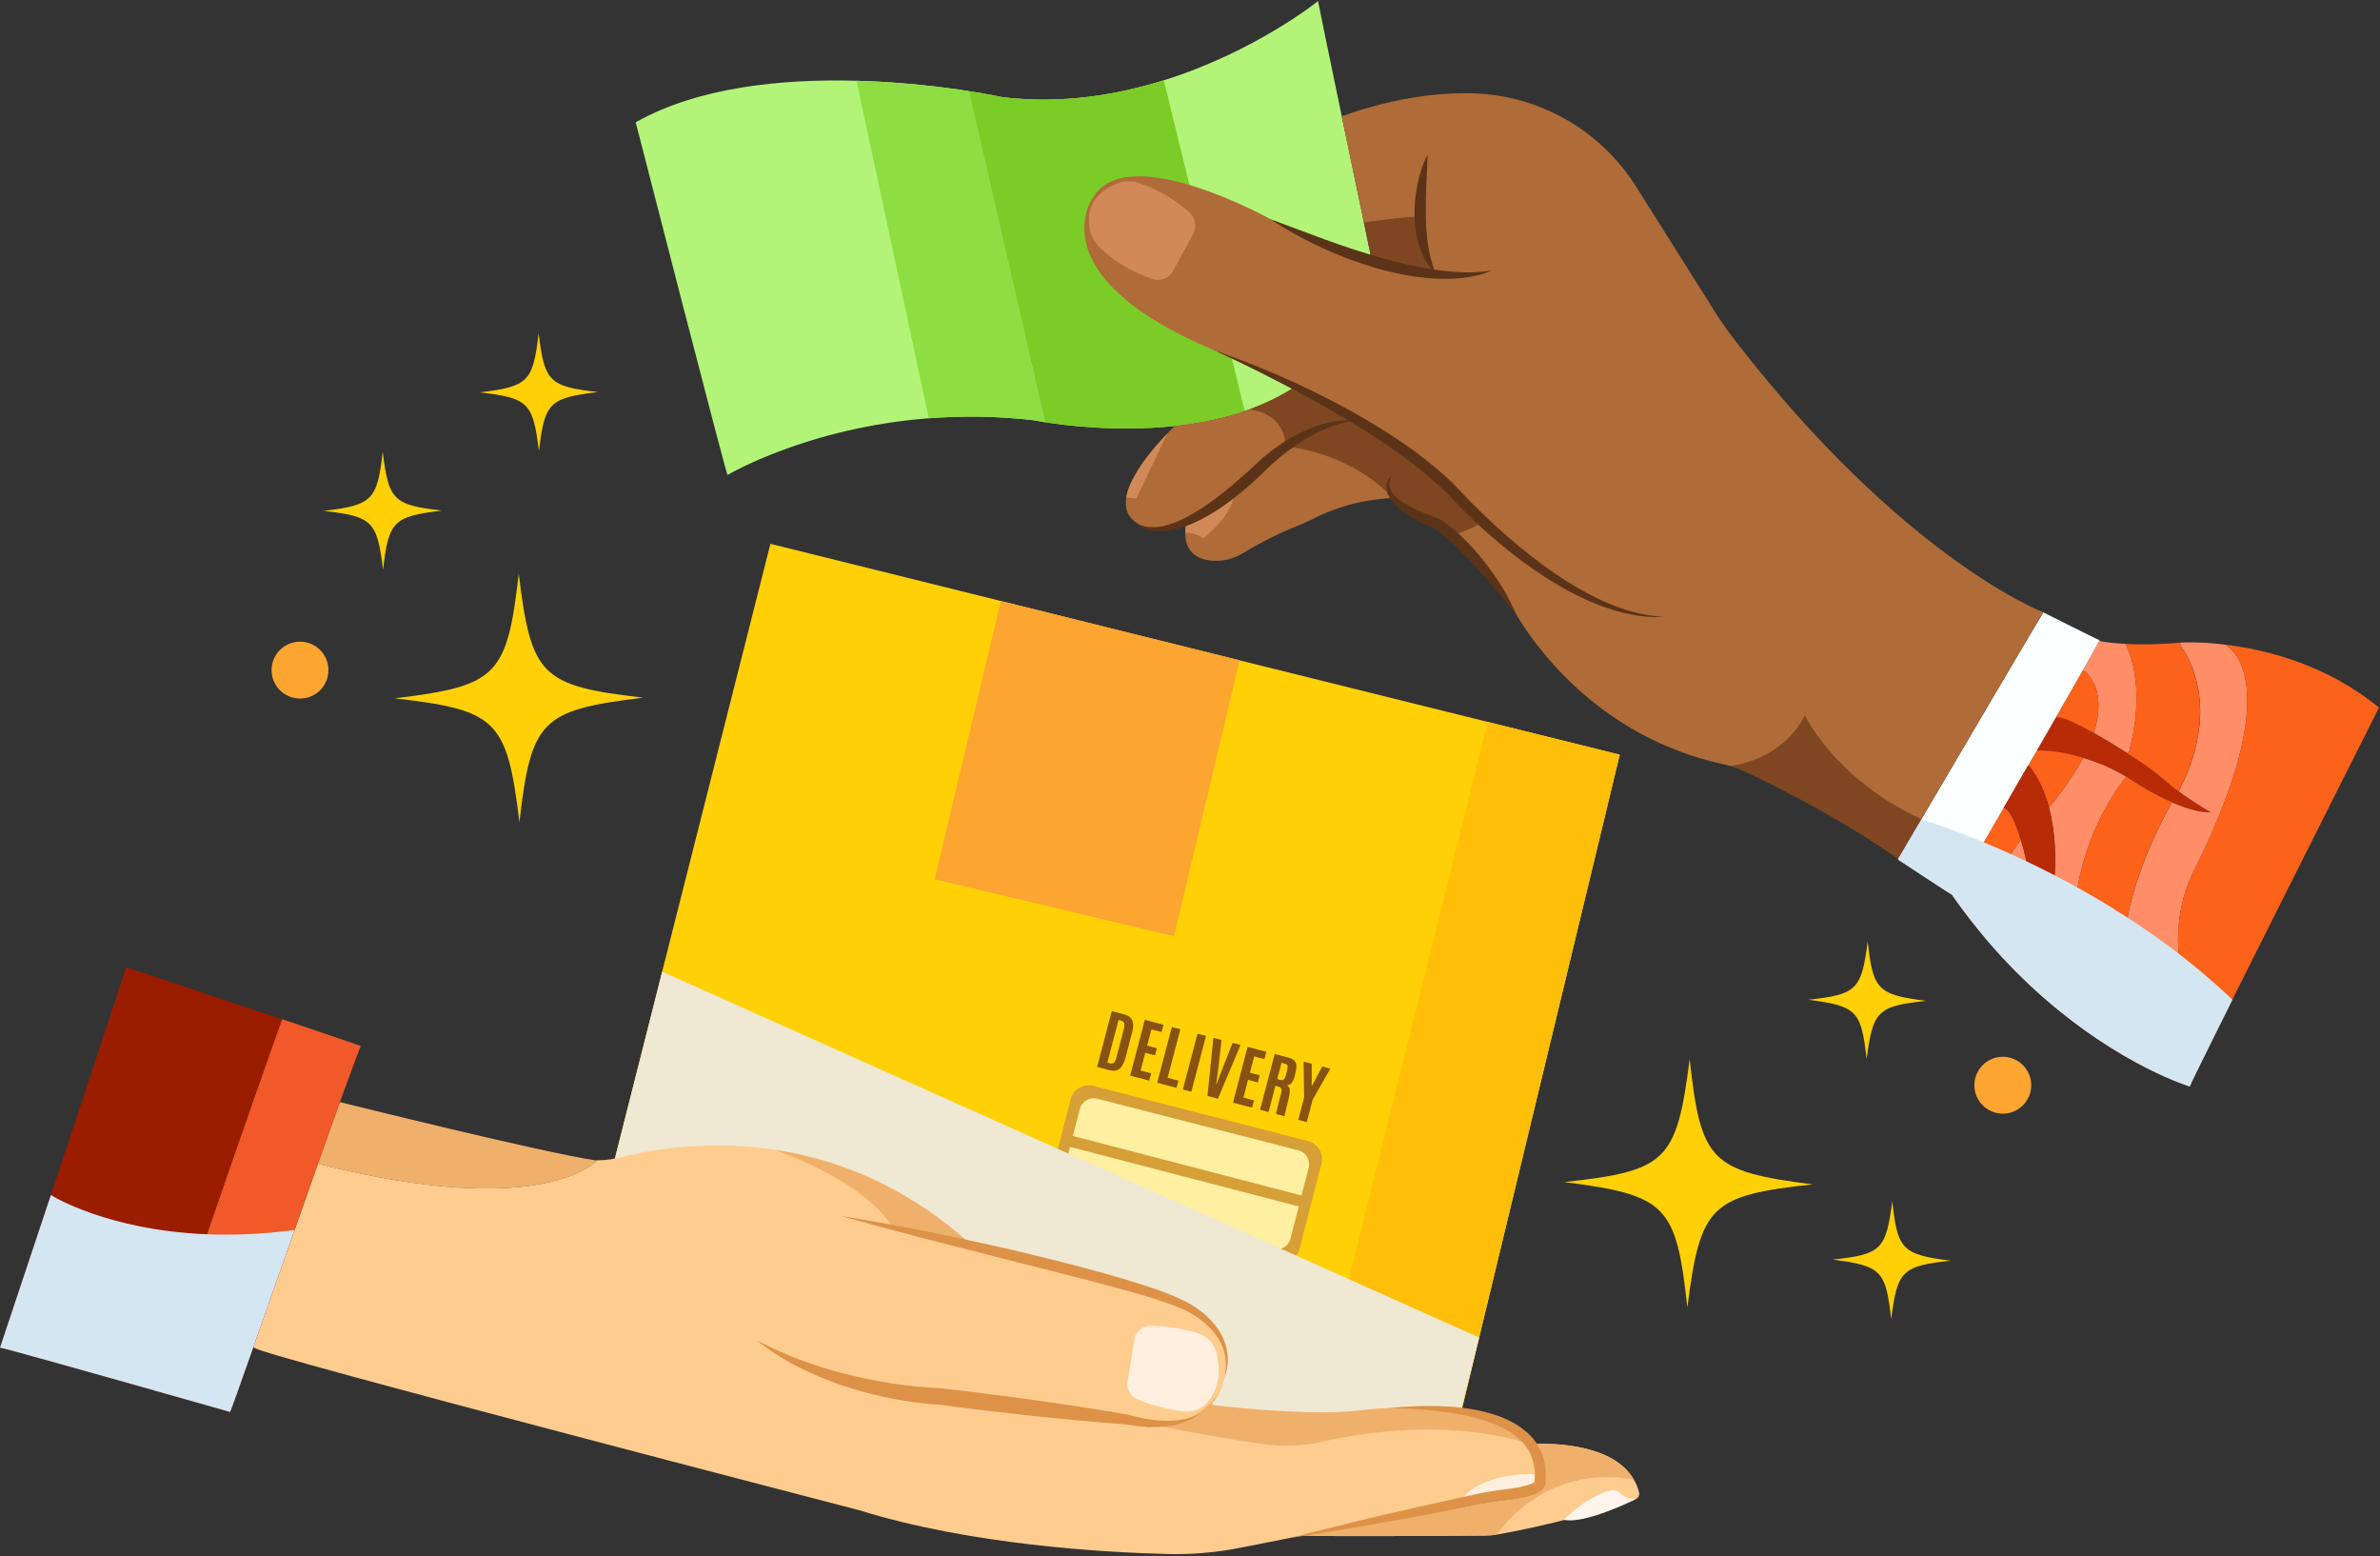 <svg width="1175" height="768" viewBox="0 0 1175 768" fill="none" xmlns="http://www.w3.org/2000/svg">
<rect x="0" y="0" width="1175" height="768" fill="#333333" stroke="none"/>
<path d="M714.757 724.4C713.453 724.46 326.057 642.62 287.564 635.018L380.356 268.402L494.11 296.625L611.976 325.911L734.756 356.38L799.666 372.487L714.737 724.42L714.757 724.4Z" fill="#FFD006"/>
<path d="M714.757 724.399C713.453 724.459 667.197 714.53 646.256 710.478L734.475 356.6C734.475 356.6 734.595 356.52 734.776 356.379L799.686 372.487L714.757 724.419V724.399Z" fill="#FFBE08"/>
<path d="M579.6 462.069L461.434 433.967L494.13 296.624L611.995 325.89L579.6 462.069Z" fill="#FCA531"/>
<path d="M645.803 563.192L539.722 535.955C534.829 534.699 529.844 537.647 528.588 542.54L517.843 584.389C516.587 589.282 519.535 594.267 524.428 595.523L630.508 622.76C635.401 624.016 640.386 621.068 641.643 616.175L652.388 574.326C653.644 569.433 650.696 564.448 645.803 563.192Z" fill="#D69F37"/>
<path d="M528.872 590.928C525.241 589.784 523.155 586.013 524.098 582.342L533.064 547.42C533.545 545.575 534.709 544.01 536.354 543.047C537.998 542.084 539.924 541.803 541.769 542.285L640.94 567.74L641.301 567.84C644.932 568.983 647.018 572.754 646.075 576.425L637.109 611.348C636.126 615.159 632.235 617.465 628.424 616.483L529.253 591.008L528.892 590.908L528.872 590.928Z" fill="#FFEFA1"/>
<path d="M528.878 560.453L527.473 565.849L643.285 595.994L644.69 590.598L528.878 560.453Z" fill="#D69F37"/>
<path d="M576.451 531.936L582.75 507.965L578.557 506.862L571.316 534.403L580.824 536.91L581.767 533.34L576.471 531.956L576.451 531.936ZM563.112 528.385L565.419 519.619L570.213 520.883L571.136 517.353L566.342 516.089L568.448 508.066L573.483 509.389L574.425 505.779L565.198 503.352L557.957 530.892L567.385 533.36L568.327 529.749L563.092 528.365L563.112 528.385ZM559 509.269C559.602 506.942 559.622 505.057 559 503.632C558.398 502.208 557.094 501.225 555.068 500.684L548.89 499.059L541.649 526.6L547.687 528.185C549.813 528.746 551.498 528.485 552.762 527.442C554.025 526.379 555.008 524.474 555.75 521.706L559 509.269ZM549.954 524.514C549.472 524.915 548.85 525.015 548.068 524.815L546.684 524.454L552.22 503.392L553.464 503.713C554.326 503.933 554.848 504.395 555.028 505.097C555.209 505.799 555.129 506.862 554.748 508.286L551.197 521.886C550.836 523.23 550.435 524.093 549.954 524.494V524.514ZM591.215 510.172L583.973 537.712L588.166 538.816L595.407 511.275L591.215 510.172ZM636.788 538.074C636.708 536.85 636.207 536.048 635.304 535.626C636.347 535.586 637.149 535.165 637.751 534.383C638.333 533.6 638.854 532.377 639.296 530.692C639.737 529.027 639.978 527.643 640.018 526.54C640.078 525.436 639.817 524.514 639.256 523.752C638.694 522.989 637.691 522.408 636.267 522.026L629.326 520.201L622.085 547.742L626.277 548.845L629.687 535.847L631.011 536.268C631.894 536.529 632.415 536.89 632.616 537.372C632.817 537.853 632.736 538.695 632.415 539.919C630.73 546.298 629.928 549.607 629.968 549.828L634.161 550.931C634.12 550.65 634.562 548.725 635.505 545.194C636.427 541.664 636.848 539.297 636.768 538.074H636.788ZM634.361 531.875C634.1 532.437 633.82 532.798 633.499 532.979C633.178 533.159 632.756 533.159 632.215 533.039L630.55 532.597L632.676 524.534L634.1 524.915C635.003 525.156 635.525 525.537 635.665 526.058C635.785 526.58 635.665 527.583 635.264 529.087L635.224 529.268C634.903 530.471 634.622 531.354 634.381 531.895L634.361 531.875ZM656.787 527.422L652.795 526.379L647.66 536.048H647.6V525.015L643.588 523.952L643.849 541.704L640.961 552.717L645.153 553.82L648.041 542.807L656.787 527.422ZM613.861 541.724L616.168 532.959L620.962 534.222L621.885 530.692L617.09 529.428L619.197 521.405L624.231 522.729L625.174 519.118L615.947 516.691L608.706 544.232L618.134 546.699L619.076 543.088L613.841 541.704L613.861 541.724ZM603.771 526.78L600.522 535.285H600.422L601.605 526.199L603.069 513.281L599.078 512.238L596.109 540.902L601.284 542.266L612.457 515.748L608.545 514.725L603.771 526.78Z" fill="#865313"/>
<g style="mix-blend-mode:multiply">
<path d="M326.919 479.581L730.263 660.151L712.912 730.317L287.564 635.017L326.919 479.581Z" fill="#EFE8D3"/>
</g>
<path d="M807.369 740.026C799.867 742.534 775.194 750.356 747.654 755.792C744.785 756.354 741.897 756.896 738.988 757.397C737.123 757.718 735.277 757.879 733.372 757.879C718.99 757.999 652.555 758.44 644.07 757.879C644.01 757.879 643.949 757.879 643.909 757.859L643.849 757.658C641.823 758.079 639.797 758.46 637.831 758.861C626.94 761.068 616.79 763.054 608.405 764.638C597.894 766.464 587.243 767.246 576.592 767.005C545.521 766.243 479.126 762.532 423.984 745.322C423.984 745.322 127.614 668.476 126.19 665.447L125.007 665.046C133.853 639.953 146.369 604.288 157.021 574.2L158.485 574.721C264.576 601.299 292.338 575.203 294.685 572.695C299.298 572.655 303.852 571.993 308.285 570.79C316.609 568.683 330.53 565.935 347.941 565.434C358.311 565.113 369.885 565.574 382.221 567.42C382.221 567.42 382.242 567.42 382.282 567.42C411.447 571.813 444.885 583.948 476.578 611.77L476.318 612.993C481.473 614.077 487.23 615.3 493.368 616.664C522.433 623.163 559.903 632.711 581.827 642.961C581.827 642.961 611.514 654.134 604.614 679.91C604.614 679.91 604.253 682.377 602.789 685.687C601.826 687.833 600.362 690.34 598.195 692.788L598.937 693.49C598.937 693.49 640.981 698.685 667.017 696.539C668.221 696.438 669.424 696.298 670.648 696.158C681.379 694.894 738.848 689.358 755.777 712.726C756.439 713.669 757.081 714.652 757.603 715.695L758.365 712.606C767.512 712.345 796.577 712.846 806.607 730.217C807.73 732.143 808.613 734.269 809.214 736.636C809.555 738.06 808.753 739.505 807.389 739.946L807.369 740.026Z" fill="#FFCC8F"/>
<path d="M157.001 574.239C160.952 563.106 164.643 552.756 167.792 543.95C172.707 545.174 268.087 568.883 294.223 572.755C294.364 572.755 294.524 572.755 294.665 572.755C292.298 575.262 264.556 601.359 158.465 574.781L157.001 574.259V574.239Z" fill="#EFB06C"/>
<path d="M556.011 701.954L556.713 699.267C556.713 699.267 561.146 700.209 568.207 701.614L567.806 704.362C563.975 704.021 560.003 703.218 555.991 701.954H556.011Z" fill="#DD9247"/>
<path d="M755.777 712.785C715.7 700.249 673.376 706.888 652.936 711.542C643.087 713.788 632.897 714.109 622.888 712.665C603.15 709.837 581.085 705.604 567.986 702.977C592.839 705.123 602.768 685.746 602.768 685.746C601.806 687.892 600.341 690.4 598.175 692.847L598.917 693.549C598.917 693.549 640.961 698.744 666.997 696.598C668.2 696.498 669.404 696.357 670.628 696.217C681.359 694.953 738.828 689.417 755.757 712.785H755.777Z" fill="#EFB06C"/>
<path d="M493.187 618.208L441.395 606.434C425.709 581.942 384.087 568.081 382.262 567.479C411.427 571.872 444.865 584.008 476.558 611.83L476.297 613.053C481.453 614.136 487.209 615.36 493.348 616.724L493.187 618.188V618.208Z" fill="#EFB06C"/>
<path d="M414.917 600.135C429.139 602.382 443.281 604.97 457.402 607.778C471.503 610.606 485.565 613.655 499.586 616.884C513.587 620.194 527.568 623.604 541.449 627.456C548.409 629.341 555.329 631.347 562.21 633.533C569.11 635.72 575.95 637.966 582.71 641.136L582.569 641.075C586.521 642.78 589.971 644.907 593.241 647.474C596.47 650.042 599.439 653.01 601.685 656.501C603.932 659.971 605.497 663.943 605.958 668.015C606.52 672.086 605.858 676.199 604.614 679.95C605.336 676.038 605.456 672.026 604.614 668.235C603.812 664.444 601.986 660.954 599.619 657.965C597.232 654.996 594.384 652.389 591.195 650.242C588.045 648.116 584.535 646.231 581.105 644.947L580.965 644.887C567.966 639.792 553.825 636.422 540.065 632.651C526.184 629.06 512.283 625.49 498.362 622.02L456.62 611.348C442.719 607.718 428.818 603.987 414.978 600.095L414.917 600.135Z" fill="#DD9247"/>
<path d="M806.586 730.276C761.494 722.112 738.988 757.396 738.988 757.396C737.123 757.717 735.277 757.877 733.372 757.877C718.989 757.998 652.555 758.439 644.07 757.877L643.849 757.657C676.244 750.556 752.468 736.274 752.468 736.274C758.144 735.211 760.291 731.36 760.291 731.36L759.829 721.832L755.777 712.765C756.439 713.708 757.081 714.691 757.603 715.734L758.365 712.645C767.512 712.384 796.577 712.885 806.607 730.256L806.586 730.276Z" fill="#EFB06C"/>
<path d="M560.063 660.993C559.1 667.131 557.656 676.178 556.693 681.975C556.112 685.485 557.997 688.955 561.327 690.48C565.74 692.486 573.001 694.993 583.853 696.537C588.647 697.219 593.501 695.494 596.43 691.783C600.161 687.05 603.631 679.086 600.361 667.151C599.218 662.939 595.928 659.509 591.676 658.085C586.902 656.48 579.32 654.735 568.347 654.374C564.235 654.233 560.665 657.042 560.043 660.973L560.063 660.993Z" fill="#FFEFDE"/>
<path d="M772.065 750.095C772.065 750.095 783.118 738.641 794.892 735.652C796.497 735.251 798.202 735.652 799.465 736.715C801.17 738.16 804.079 740.025 807.529 739.985C807.529 739.985 782.335 752.522 772.065 750.095Z" fill="#FFF4EB"/>
<path d="M763.079 732.564C763.019 732.824 762.958 733.065 762.878 733.286C762.597 734.048 762.156 734.67 761.775 735.051C760.973 735.893 760.21 736.375 759.488 736.776C758.024 737.538 756.64 738.04 755.256 738.441C752.528 739.263 749.8 739.725 747.112 740.126C744.404 740.527 741.756 740.728 739.229 741.089C736.661 741.43 734.094 741.851 731.546 742.332L720.895 744.378L719.31 743.135C720.193 741.55 721.236 740.126 722.4 738.862C732.208 728.09 750.883 727.368 757.743 727.489C759.388 727.509 760.351 727.589 760.351 727.589C760.351 727.589 761.635 729.876 763.079 732.564Z" fill="#FFEFDE"/>
<path d="M592.298 697.781C589.81 699.606 587.022 701.151 584.034 702.133C581.045 703.136 577.916 703.818 574.766 704.099C568.448 704.721 562.069 704.179 555.871 703.016L556.112 703.056C548.349 702.515 540.606 701.792 532.843 701.11C525.101 700.428 517.378 699.566 509.635 698.804C501.893 698.001 494.19 697.038 486.467 696.156C478.745 695.313 471.042 694.21 463.339 693.227H463.68C455.316 692.866 447.393 691.663 439.409 690.098C431.446 688.574 423.643 686.367 415.96 683.84C408.298 681.272 400.816 678.123 393.655 674.412L388.319 671.564L383.184 668.394C379.714 666.389 376.605 663.761 373.355 661.474C380.536 665.025 387.637 668.495 395.099 671.163C396.925 671.905 398.81 672.527 400.676 673.148C402.541 673.77 404.386 674.452 406.272 675.014C410.043 676.137 413.814 677.22 417.625 678.163C425.228 680.129 432.93 681.613 440.673 682.857C448.376 684.04 456.299 684.803 463.861 685.144H464.102L464.202 685.164C471.925 686.086 479.687 686.889 487.39 687.952C495.113 688.975 502.835 689.918 510.558 691.021C518.261 692.164 525.983 693.187 533.666 694.411C541.368 695.634 549.051 696.798 556.733 698.182L556.974 698.222C562.751 699.827 568.648 701.05 574.646 701.211C580.604 701.391 586.721 700.549 592.278 697.781H592.298Z" fill="#DD9247"/>
<path d="M761.815 718.964C760.511 714.812 758.064 711.081 755.035 708.052C748.877 702.034 741.014 698.885 733.271 696.919C725.488 694.934 717.525 694.171 709.642 693.951C701.739 693.81 693.876 694.071 686.073 694.994C693.916 695.214 701.739 695.475 709.481 696.418C717.204 697.3 724.867 698.624 732.168 700.871C735.819 701.994 739.349 703.378 742.639 705.143C745.928 706.868 748.957 709.015 751.424 711.582C755.577 715.855 757.643 721.552 757.743 727.489C757.763 728.693 757.703 729.896 757.563 731.12L757.623 731.441C757.462 731.561 757.161 731.762 756.84 731.922C755.958 732.383 754.855 732.785 753.691 733.105C751.344 733.767 748.857 734.289 746.309 734.65C743.802 735.051 741.174 735.292 738.466 735.693C735.799 736.074 733.151 736.536 730.503 737.077L722.399 738.862L699.492 743.917C689.182 746.244 678.892 748.651 668.602 751.118C658.331 753.726 648.041 756.133 637.811 758.921C648.302 757.417 658.712 755.571 669.163 753.886C679.594 752.101 690.004 750.236 700.415 748.29L720.895 744.379L731.546 742.333C734.094 741.851 736.661 741.43 739.229 741.089C741.756 740.728 744.404 740.527 747.112 740.126C749.8 739.725 752.528 739.264 755.256 738.441C756.64 738.04 758.024 737.539 759.488 736.776C760.21 736.375 760.972 735.894 761.775 735.051C762.156 734.67 762.597 734.048 762.878 733.286C762.958 733.065 763.019 732.825 763.079 732.564C763.119 732.343 763.139 732.103 763.139 731.862C763.119 731.621 763.099 731.36 763.039 731.08C763.38 727.068 763.079 722.916 761.815 718.964ZM757.683 732.223C757.663 732.103 757.643 731.982 757.643 731.882C757.643 731.782 757.643 731.701 757.663 731.621L757.944 732.825C757.683 732.363 757.743 732.383 757.683 732.223Z" fill="#DD9247"/>
<path d="M178.223 516.369C177.902 516.289 173.81 527.321 167.812 543.95C164.643 552.756 160.972 563.106 157.021 574.239C153.29 584.729 149.358 595.902 145.427 607.055C138.085 627.896 130.764 648.737 125.007 665.085C118.427 683.78 113.854 696.618 113.593 696.858C113.593 696.858 96.784 692.084 76.083 686.227L76.645 684.261C77.788 680.169 89.302 646.451 102.14 609.161C118.528 561.682 137.102 508.426 139.309 503.05C160.09 510.05 177.2 515.847 178.223 516.349V516.369Z" fill="#F25928"/>
<path d="M102.12 609.182C89.282 646.471 77.748 680.19 76.625 684.282L76.063 686.248C43.046 676.941 0.201 664.885 0 665.186C0 665.186 11.795 629.862 25.114 589.845C42.465 537.632 62.423 477.495 62.223 477.375C62.042 477.235 105.53 491.717 139.289 503.09C137.082 508.446 118.508 561.702 102.12 609.202V609.182Z" fill="#9A1D00"/>
<g style="mix-blend-mode:multiply">
<path d="M145.407 607.056C138.065 627.897 130.744 648.739 124.987 665.086C118.407 683.781 113.834 696.619 113.573 696.86C113.573 696.86 96.764 692.086 76.063 686.229C43.046 676.921 0.201 664.866 0 665.167C0 665.167 11.795 629.843 25.114 589.826C26.076 590.407 53.176 607.197 102.14 609.182C115.078 609.704 129.52 609.182 145.427 607.076L145.407 607.056Z" fill="#D4E6F2"/>
</g>
<path d="M1025.71 438.099C1031.45 404.56 1049.64 383.539 1049.64 383.539L1049.76 383.338C1045.27 380.59 1040.53 378.283 1035.58 376.438C1033.07 375.475 1030.66 374.673 1028.4 373.991C1024.65 381.112 1019.21 389.255 1011.57 398.543C1014.56 409.756 1014.84 421.069 1014.58 428.43C1014.52 429.634 1014.44 430.837 1014.36 432.041C1014.14 434.629 1013.79 437.216 1013.33 439.784C1008.12 469.511 1018.73 489.289 1019.41 490.492C1016.8 487.143 1014.64 483.512 1012.93 480.162C1009.9 474.185 1007.86 467.786 1006.89 461.146C1004.69 445.581 1002.5 433.906 1000.52 425.161C999.533 420.928 998.59 417.418 997.707 414.449C995.922 416.716 994.277 419.083 992.773 421.55C988.701 428.109 985.652 435.311 983.786 442.853C982.142 449.532 981.259 456.974 982.222 464.576L981.781 464.958C1000.21 486.34 1019.07 501.766 1035.32 512.698L1036.1 511.534C1023.36 483.693 1022.24 458.559 1025.75 438.079L1025.71 438.099ZM1049.6 318.327V317.826C1041.3 317.385 1036.88 316.442 1036.88 316.442L1036.4 316.221C1035.86 317.405 1032.77 322.861 1028.22 330.884L1029.6 331.667C1029.6 331.667 1040.75 339.931 1033.65 361.755C1039.27 364.924 1045.31 368.615 1050.44 371.885L1051.26 370.581C1060.13 336.561 1049.6 318.287 1049.6 318.287V318.327ZM1095.47 506.74L1095.15 506.58C1081.95 496.711 1076.96 483.251 1075.68 470.755C1075.19 466.201 1075.21 461.748 1075.54 457.676C1076.24 447.847 1078.89 438.259 1083.28 429.494C1088.15 419.725 1092.18 410.819 1095.51 402.655C1124.6 331.426 1099.27 318.628 1099.27 318.628L1099.33 318.267C1085.83 316.562 1076.92 317.124 1076.92 317.124C1076.64 317.164 1076.42 317.164 1076.14 317.204L1076.24 318.107C1076 318.327 1098.94 344.544 1076.14 389.576C1076.14 389.576 1075.92 389.917 1075.52 390.559C1083.42 396.416 1091.3 400.91 1091.3 400.91C1085.38 400.87 1078.62 398.723 1072.33 395.955C1066.49 406.225 1055.5 427.849 1050.26 452.822C1045.23 476.672 1045.43 503.631 1060.33 526.679L1060.03 527.26C1072.93 533.779 1081.11 536.227 1081.11 536.227C1081.03 536.006 1086.79 524.231 1095.51 506.74H1095.47Z" fill="#FF8D68"/>
<path d="M1075.48 390.54C1073.33 388.955 1071.18 387.27 1069.22 385.545C1064.56 381.453 1059.59 377.742 1054.33 374.432C1053.11 373.65 1051.81 372.787 1050.44 371.925C1045.31 368.655 1039.27 364.944 1033.65 361.795C1025.83 357.382 1018.79 354.012 1016.06 354.193L1015.2 353.691C1012.13 359.007 1008.88 364.623 1005.59 370.38L1005.67 370.441C1005.67 370.441 1014.6 369.879 1028.4 374.011C1030.66 374.693 1033.07 375.495 1035.58 376.458C1040.53 378.304 1045.27 380.61 1049.76 383.358C1050.82 383.98 1051.87 384.662 1052.91 385.364C1056.92 387.932 1064.26 392.445 1072.31 395.975C1078.61 398.744 1085.36 400.89 1091.28 400.93C1091.28 400.93 1083.4 396.437 1075.5 390.58L1075.48 390.54Z" fill="#B82B07"/>
<path d="M1076.2 318.087L1076.1 317.184C1065.03 318.187 1056.08 318.167 1049.58 317.826V318.327C1049.58 318.327 1060.11 336.601 1051.22 370.621L1050.4 371.925C1051.77 372.787 1053.09 373.65 1054.29 374.432C1059.55 377.742 1064.52 381.453 1069.18 385.545C1071.14 387.27 1073.31 388.975 1075.44 390.539C1075.84 389.897 1076.06 389.556 1076.06 389.556C1098.86 344.524 1075.92 318.307 1076.16 318.087H1076.2ZM1099.31 318.247L1099.25 318.608C1099.25 318.608 1124.58 331.426 1095.49 402.635C1092.18 410.799 1088.13 419.705 1083.26 429.474C1078.87 438.239 1076.22 447.827 1075.52 457.656C1075.19 461.728 1075.19 466.181 1075.66 470.735C1076.94 483.231 1081.93 496.691 1095.13 506.56L1095.45 506.72C1097.52 502.568 1099.77 498.095 1102.11 493.381C1129.69 438.179 1174.51 349.258 1174.51 349.258C1148.77 328.076 1119.1 320.714 1099.27 318.247H1099.31ZM1050.22 452.822C1055.48 427.829 1066.45 406.225 1072.29 395.955C1064.24 392.445 1056.9 387.932 1052.89 385.344C1051.85 384.642 1050.8 383.96 1049.74 383.338L1049.62 383.539C1049.62 383.539 1031.43 404.56 1025.69 438.099C1022.18 458.579 1023.3 483.713 1036.04 511.554L1035.26 512.718C1044.52 518.956 1052.95 523.73 1059.97 527.26L1060.27 526.679C1045.37 503.631 1045.15 476.672 1050.2 452.822H1050.22ZM1029.6 331.687L1028.22 330.904C1024.67 337.183 1020.17 345.046 1015.22 353.671L1016.08 354.173C1018.79 353.992 1025.83 357.382 1033.67 361.775C1040.77 339.931 1029.62 331.687 1029.62 331.687H1029.6ZM983.767 442.853C985.632 435.311 988.681 428.11 992.753 421.55C994.258 419.063 995.902 416.716 997.688 414.449C992.974 398.804 989.644 398.984 989.644 398.984L989.203 398.723C985.732 404.741 982.383 410.498 979.354 415.713C970.468 431.018 964.129 441.87 964.049 441.85L963.969 442.091C969.786 450.375 975.783 457.977 981.761 464.978L982.202 464.597C981.259 456.994 982.122 449.552 983.767 442.873V442.853ZM1005.67 370.4L1005.59 370.34C1004.15 372.807 1002.72 375.315 1001.26 377.842L1001.98 378.243C1006.65 384.241 1009.66 391.342 1011.57 398.523C1019.21 389.256 1024.65 381.112 1028.4 373.971C1014.58 369.819 1005.67 370.4 1005.67 370.4Z" fill="#FD621A"/>
<path d="M1036.5 316.001C1036.5 316.001 1036.48 316.081 1036.4 316.242C1035.86 317.425 1032.77 322.881 1028.22 330.905C1024.67 337.183 1020.17 345.046 1015.22 353.672C1012.15 358.987 1008.9 364.604 1005.61 370.361C1004.17 372.828 1002.74 375.335 1001.28 377.863C997.226 384.923 993.114 392.004 989.222 398.724C985.752 404.741 982.402 410.498 979.373 415.714C970.487 431.019 964.149 441.87 964.068 441.85C963.727 441.75 937.21 424.299 937.21 424.299L937.069 423.898C937.069 423.898 941.643 416.095 948.523 404.42C968.1 371.083 1006.23 306.273 1008.78 302.261C1010 302.822 1035.94 315.901 1036.54 316.001H1036.5Z" fill="#FCFFFF"/>
<path d="M1013.31 439.764C1014 435.993 1014.4 432.202 1014.56 428.411C1014.82 421.069 1014.52 409.756 1011.55 398.563C1009.64 391.362 1006.63 384.261 1001.96 378.263L1001.24 377.862C997.186 384.923 993.074 392.004 989.182 398.723L989.624 398.984C989.624 398.984 992.953 398.804 997.667 414.45C1000.4 423.556 1003.6 438.079 1006.87 461.147C1007.84 467.786 1009.86 474.185 1012.91 480.162C1014.62 483.492 1016.78 487.123 1019.39 490.493C1018.71 489.289 1008.1 469.511 1013.31 439.784V439.764Z" fill="#B82B07"/>
<g style="mix-blend-mode:multiply">
<path d="M1095.47 506.74C1086.75 524.231 1080.99 536.006 1081.07 536.227C1081.07 536.227 1072.89 533.779 1059.99 527.26C1052.97 523.71 1044.57 518.956 1035.28 512.718C1019.03 501.786 1000.17 486.36 981.741 464.978C975.743 457.977 969.766 450.375 963.948 442.09L964.029 441.85C963.688 441.749 937.17 424.298 937.17 424.298L937.03 423.897C937.03 423.897 941.603 416.094 948.483 404.42C948.483 404.42 960.639 407.97 979.354 415.713C983.506 417.458 987.999 419.384 992.753 421.55C995.26 422.694 997.868 423.877 1000.52 425.141C1004.97 427.267 1009.58 429.534 1014.36 432.021C1018.05 433.947 1021.86 435.972 1025.73 438.099C1033.67 442.532 1041.9 447.426 1050.24 452.822C1058.69 458.278 1067.23 464.255 1075.7 470.755C1084.68 477.695 1093.59 485.217 1102.17 493.401C1099.81 498.135 1097.56 502.608 1095.51 506.74H1095.47Z" fill="#D4E6F2"/>
</g>
<path d="M677.267 128.591C677.267 128.591 675.723 121.129 673.376 109.856C670.447 95.936 666.335 76.117 662.383 57.182C656.306 27.896 650.669 0.696 650.709 0.536C650.709 0.536 619.779 25.489 574.586 39.63C551.157 46.972 523.897 51.405 495.113 47.995C495.113 47.995 488.814 46.611 478.323 44.966C465.105 42.9 445.246 40.453 422.861 39.851C387.216 38.888 345.213 42.659 313.841 60.351C313.841 60.351 359.455 238.093 359.214 234.422C359.214 234.422 398.208 211.113 458.525 206.44C474.532 205.196 492.044 205.276 510.739 207.463C510.739 207.463 512.584 207.844 515.914 208.385C526.445 210.05 551.819 213.22 579.48 210.291C591.034 209.047 603.029 206.781 614.483 202.869C623.249 199.921 631.693 195.989 639.436 190.854C639.436 190.854 671.169 174.827 687.537 171.176L677.227 128.591H677.267Z" fill="#B2F478"/>
<path d="M515.934 208.386C512.604 207.844 510.759 207.463 510.759 207.463C492.064 205.257 474.552 205.197 458.545 206.44L422.861 39.852C445.246 40.453 465.105 42.901 478.324 44.967L515.934 208.386Z" fill="#8EDD43"/>
<path d="M614.503 202.849C603.049 206.78 591.054 209.047 579.5 210.271C551.839 213.219 526.465 210.03 515.934 208.365L478.324 44.946C488.834 46.59 495.113 47.974 495.113 47.974C523.877 51.404 551.137 46.951 574.586 39.61L614.503 202.829V202.849Z" fill="#7CCC27"/>
<path d="M937.03 423.897C908.185 403.497 874.205 386.828 861.147 380.73C858.94 379.727 856.674 378.865 854.367 378.163L854.407 378.062C854.407 378.062 879.14 376.016 891.075 353.209C891.075 353.209 905.918 384.481 947.641 403.918L948.483 404.42C941.603 416.094 937.03 423.897 937.03 423.897Z" fill="#7F4721"/>
<path d="M673.396 109.836C673.396 109.836 695.561 106.626 700.716 107.148H701.137C701.378 116.816 703.284 127.006 708.659 134.809L708.599 135.35C700.195 134.528 689.784 132.622 677.187 128.791L677.247 128.611C677.247 128.611 675.703 121.149 673.356 109.876H673.396V109.836Z" fill="#7F4721"/>
<path d="M1008.84 302.08L1008.72 302.261C1006.19 306.272 968.06 371.082 948.463 404.42L947.64 403.919C905.918 384.482 891.075 353.21 891.075 353.21C879.14 376.017 854.407 378.063 854.407 378.063V378.163C853.023 377.742 851.699 377.401 850.335 377.1C789.858 363.761 758.285 319.692 748.677 303.424C746.791 300.114 744.745 296.925 742.559 293.816C731.807 278.651 722.881 269.484 716.984 264.289C712.029 259.936 709.201 258.372 709.201 258.372C696.965 253.758 690.687 249.405 687.678 245.675L687.537 245.775C669.384 246.698 656.145 252.174 649.746 255.343C646.296 257.108 642.766 258.713 639.135 260.117C628.905 264.229 618.655 269.986 612.999 273.356C608.846 275.843 604.093 277.027 599.278 276.806C587.123 276.264 585.117 268.341 585.157 263.025C585.177 260.999 585.478 259.375 585.638 258.653C585.678 258.392 585.719 258.271 585.719 258.271L585.438 257.63C567.545 265.412 560.986 257.951 560.986 257.951C556.433 254.922 555.229 250.529 556.011 245.634C557.837 234.241 570.354 220.12 576.351 213.921C578.277 211.915 579.541 210.732 579.541 210.732L579.5 210.291C591.837 208.967 604.634 206.459 616.77 202.087C624.713 199.198 632.376 195.507 639.456 190.854C616.99 179.701 599.599 172.961 599.599 172.961C511.541 135.973 539.563 97.6 539.563 97.6C556.473 68.695 627.301 108.211 627.301 108.211C646.718 118.1 663.266 124.599 677.187 128.772C689.784 132.603 700.215 134.528 708.599 135.331L708.659 134.789C703.263 127.006 701.358 116.816 701.137 107.128H700.716C695.561 106.627 673.396 109.836 673.396 109.836H673.356C670.427 95.935 666.315 76.117 662.363 57.202L663.748 56.901C689.303 47.995 711.066 45.427 729.079 46.129C761.214 47.694 790.56 64.824 807.69 92.024C820.427 112.263 838.059 140.265 846.203 153.163C849.472 158.378 852.983 163.413 856.754 168.267C939.777 275.542 1008.82 302.521 1008.84 302.08Z" fill="#AF6B38"/>
<path d="M732.409 257.71C726.532 260.779 721.417 262.925 716.984 264.289C712.029 259.936 709.181 258.372 709.181 258.372C696.945 253.758 690.687 249.385 687.658 245.674C665.092 222.266 634.742 220.42 634.742 220.42C634.161 203.11 616.75 202.066 616.75 202.066C624.693 199.178 632.376 195.507 639.436 190.833C692.713 213.38 732.389 257.71 732.389 257.71H732.409Z" fill="#7F4721"/>
<path d="M579.039 133.847L589.049 115.593C590.994 112.023 590.232 107.55 587.223 104.822C582.489 100.509 574.245 94.411 562.17 90.239C558.94 89.116 555.39 89.116 552.2 90.299C545.34 92.847 534.709 99.265 538.26 114.049C539.022 117.198 540.687 120.046 543.013 122.273C547.386 126.445 556.252 133.586 569.271 137.778C573.042 139.002 577.114 137.357 579.059 133.827L579.039 133.847Z" fill="#D18959"/>
<path d="M576.351 213.921L560.986 246.096C560.986 246.096 559 245.614 556.012 245.634C557.837 234.241 570.354 220.12 576.351 213.921Z" fill="#D18959"/>
<path d="M609.248 243.408C609.248 253.839 594.204 265.653 594.204 265.653C589.67 263.026 586.762 262.785 585.157 263.026C585.177 261 585.478 259.375 585.638 258.653C592.639 252.615 609.248 243.408 609.248 243.408Z" fill="#D18959"/>
<path d="M704.788 76.337C704.487 86.567 703.725 96.336 703.925 106.065C704.066 115.813 704.948 125.281 708.679 134.789C704.848 131.299 702.301 126.485 700.716 121.53C699.131 116.535 698.389 111.32 698.349 106.165C698.269 100.99 698.81 95.855 699.854 90.86C700.897 85.865 702.401 80.931 704.788 76.358V76.337Z" fill="#5B3318"/>
<path d="M736.641 133.285C732.349 135.531 727.475 136.474 722.66 137.096C717.826 137.657 712.932 137.738 708.098 137.457C698.369 136.915 688.821 134.969 679.514 132.362C670.247 129.654 661.18 126.284 652.454 122.212C643.729 118.18 635.284 113.567 627.301 108.211L654.119 118.2C663.046 121.41 671.972 124.459 681.058 127.006C690.085 129.654 699.252 131.76 708.539 133.144C713.173 133.786 717.846 134.287 722.56 134.388C727.254 134.528 731.988 134.388 736.662 133.305L736.641 133.285Z" fill="#5B3318"/>
<path d="M687.256 234.602C686.314 235.865 685.852 237.39 685.852 238.814C685.852 240.258 686.334 241.602 687.096 242.786C688.701 245.112 691.007 246.998 693.555 248.522C696.082 250.087 698.81 251.411 701.599 252.574C704.367 253.798 707.235 254.881 710.124 255.884C710.244 255.924 710.344 255.964 710.444 256.024H710.465C713.012 257.529 714.938 259.053 717.004 260.718C719.03 262.343 720.935 264.088 722.761 265.913C726.431 269.504 729.821 273.355 732.931 277.387C736.06 281.399 739.008 285.551 741.656 289.884C742.318 290.967 743 292.03 743.642 293.133L745.387 296.543C746.53 298.83 747.634 301.117 748.657 303.403C746.992 301.458 745.387 299.512 743.842 297.546L741.536 294.598L739.089 291.749C735.839 287.938 732.569 284.187 729.22 280.516C725.89 276.846 722.46 273.275 718.929 269.865C717.124 268.2 715.339 266.515 713.493 264.951C711.688 263.406 709.642 261.821 707.897 260.698L708.238 260.859C702.361 258.431 696.524 255.643 691.389 251.531C688.881 249.445 686.454 246.978 685.11 243.768C684.448 242.184 684.228 240.338 684.629 238.674C684.99 237.009 686.013 235.584 687.236 234.622L687.256 234.602Z" fill="#5B3318"/>
<path d="M560.986 257.951C563.072 259.535 565.64 260.057 568.107 260.217C570.594 260.338 573.082 260.017 575.469 259.355C577.876 258.753 580.222 257.89 582.509 256.847C584.796 255.824 587.022 254.701 589.189 253.397C597.854 248.262 605.818 241.843 613.44 235.083C615.366 233.419 617.271 231.693 619.117 229.988C620.922 228.304 622.968 226.298 624.994 224.673C629.126 221.343 633.419 218.214 638.072 215.646C647.239 210.451 657.79 206.941 668.261 207.543C657.971 209.288 648.743 213.741 640.359 219.357C636.207 222.226 632.155 225.275 628.444 228.685C626.518 230.39 624.853 232.014 622.928 233.9C621.002 235.745 619.097 237.531 617.151 239.276C609.248 246.136 600.843 252.615 591.235 257.248C586.441 259.555 581.346 261.401 575.97 262.043C573.302 262.343 570.554 262.363 567.906 261.762C565.299 261.14 562.691 259.997 561.006 257.971L560.986 257.951Z" fill="#5B3318"/>
<path d="M599.619 172.961C620.24 180.102 640.359 188.787 659.736 198.977C679.052 209.247 697.888 220.841 714.336 235.745C716.362 237.631 718.348 239.576 720.334 241.663C722.119 243.628 723.984 245.594 725.87 247.52C729.641 251.371 733.552 255.102 737.504 258.773C745.407 266.134 753.752 272.994 762.457 279.373C771.183 285.712 780.35 291.449 790.118 296.022C799.847 300.636 810.318 303.845 821.23 304.487C810.278 305.129 799.325 302.401 789.035 298.529C778.785 294.457 769.077 289.082 759.95 282.944C750.763 276.866 742.178 269.946 733.934 262.684C729.821 259.033 725.85 255.242 721.958 251.331C720.013 249.365 718.107 247.399 716.222 245.353C714.436 243.508 712.511 241.642 710.545 239.837C702.702 232.556 694.057 226.077 685.15 219.979C676.264 213.841 666.977 208.244 657.61 202.768C648.222 197.353 638.634 192.217 628.945 187.283C619.297 182.228 609.468 177.574 599.579 172.961H599.619Z" fill="#5B3318"/>
<path d="M317.592 344.344C267.084 338.507 262.229 333.673 256.112 283.185C250.274 333.693 245.44 338.547 194.952 344.665C245.46 350.502 250.315 355.336 256.432 405.824C262.27 355.316 267.104 350.462 317.592 344.344Z" fill="#FFD006"/>
<path d="M218.18 251.993C194.17 249.225 191.863 246.918 188.954 222.928C186.186 246.938 183.88 249.245 159.889 252.153C183.9 254.922 186.206 257.228 189.115 281.219C191.883 257.208 194.19 254.902 218.18 251.993Z" fill="#FFD006"/>
<path d="M295.146 193.502C271.136 190.734 268.829 188.427 265.92 164.437C263.152 188.447 260.845 190.754 236.855 193.662C260.865 196.43 263.172 198.737 266.081 222.728C268.849 198.717 271.156 196.41 295.146 193.502Z" fill="#FFD006"/>
<path d="M162.156 330.704C162.136 322.941 155.837 316.683 148.074 316.703C140.312 316.723 134.053 323.022 134.073 330.784C134.093 338.547 140.392 344.806 148.155 344.786C155.917 344.766 162.176 338.467 162.156 330.704Z" fill="#FCA531"/>
<path d="M894.926 584.568C844.478 578.109 839.684 573.234 834.188 522.686C827.729 573.134 822.854 577.928 772.306 583.424C822.754 589.883 827.548 594.757 833.044 645.306C839.503 594.858 844.377 590.064 894.926 584.568Z" fill="#FFD006"/>
<path d="M950.95 493.982C926.98 490.913 924.693 488.587 922.085 464.576C919.016 488.547 916.69 490.833 892.679 493.441C916.649 496.51 918.936 498.837 921.544 522.847C924.613 498.877 926.94 496.59 950.95 493.982Z" fill="#FFD006"/>
<path d="M963.066 622.239C939.095 619.17 936.809 616.843 934.201 592.833C931.132 616.803 928.805 619.09 904.795 621.697C928.765 624.766 931.052 627.093 933.659 651.103C936.728 627.133 939.055 624.846 963.066 622.239Z" fill="#FFD006"/>
<path d="M1002.82 535.764C1002.9 528.001 996.664 521.663 988.922 521.582C981.159 521.502 974.82 527.74 974.74 535.483C974.66 543.226 980.898 549.584 988.641 549.665C996.404 549.745 1002.74 543.507 1002.82 535.764Z" fill="#FCA531"/>
</svg>
